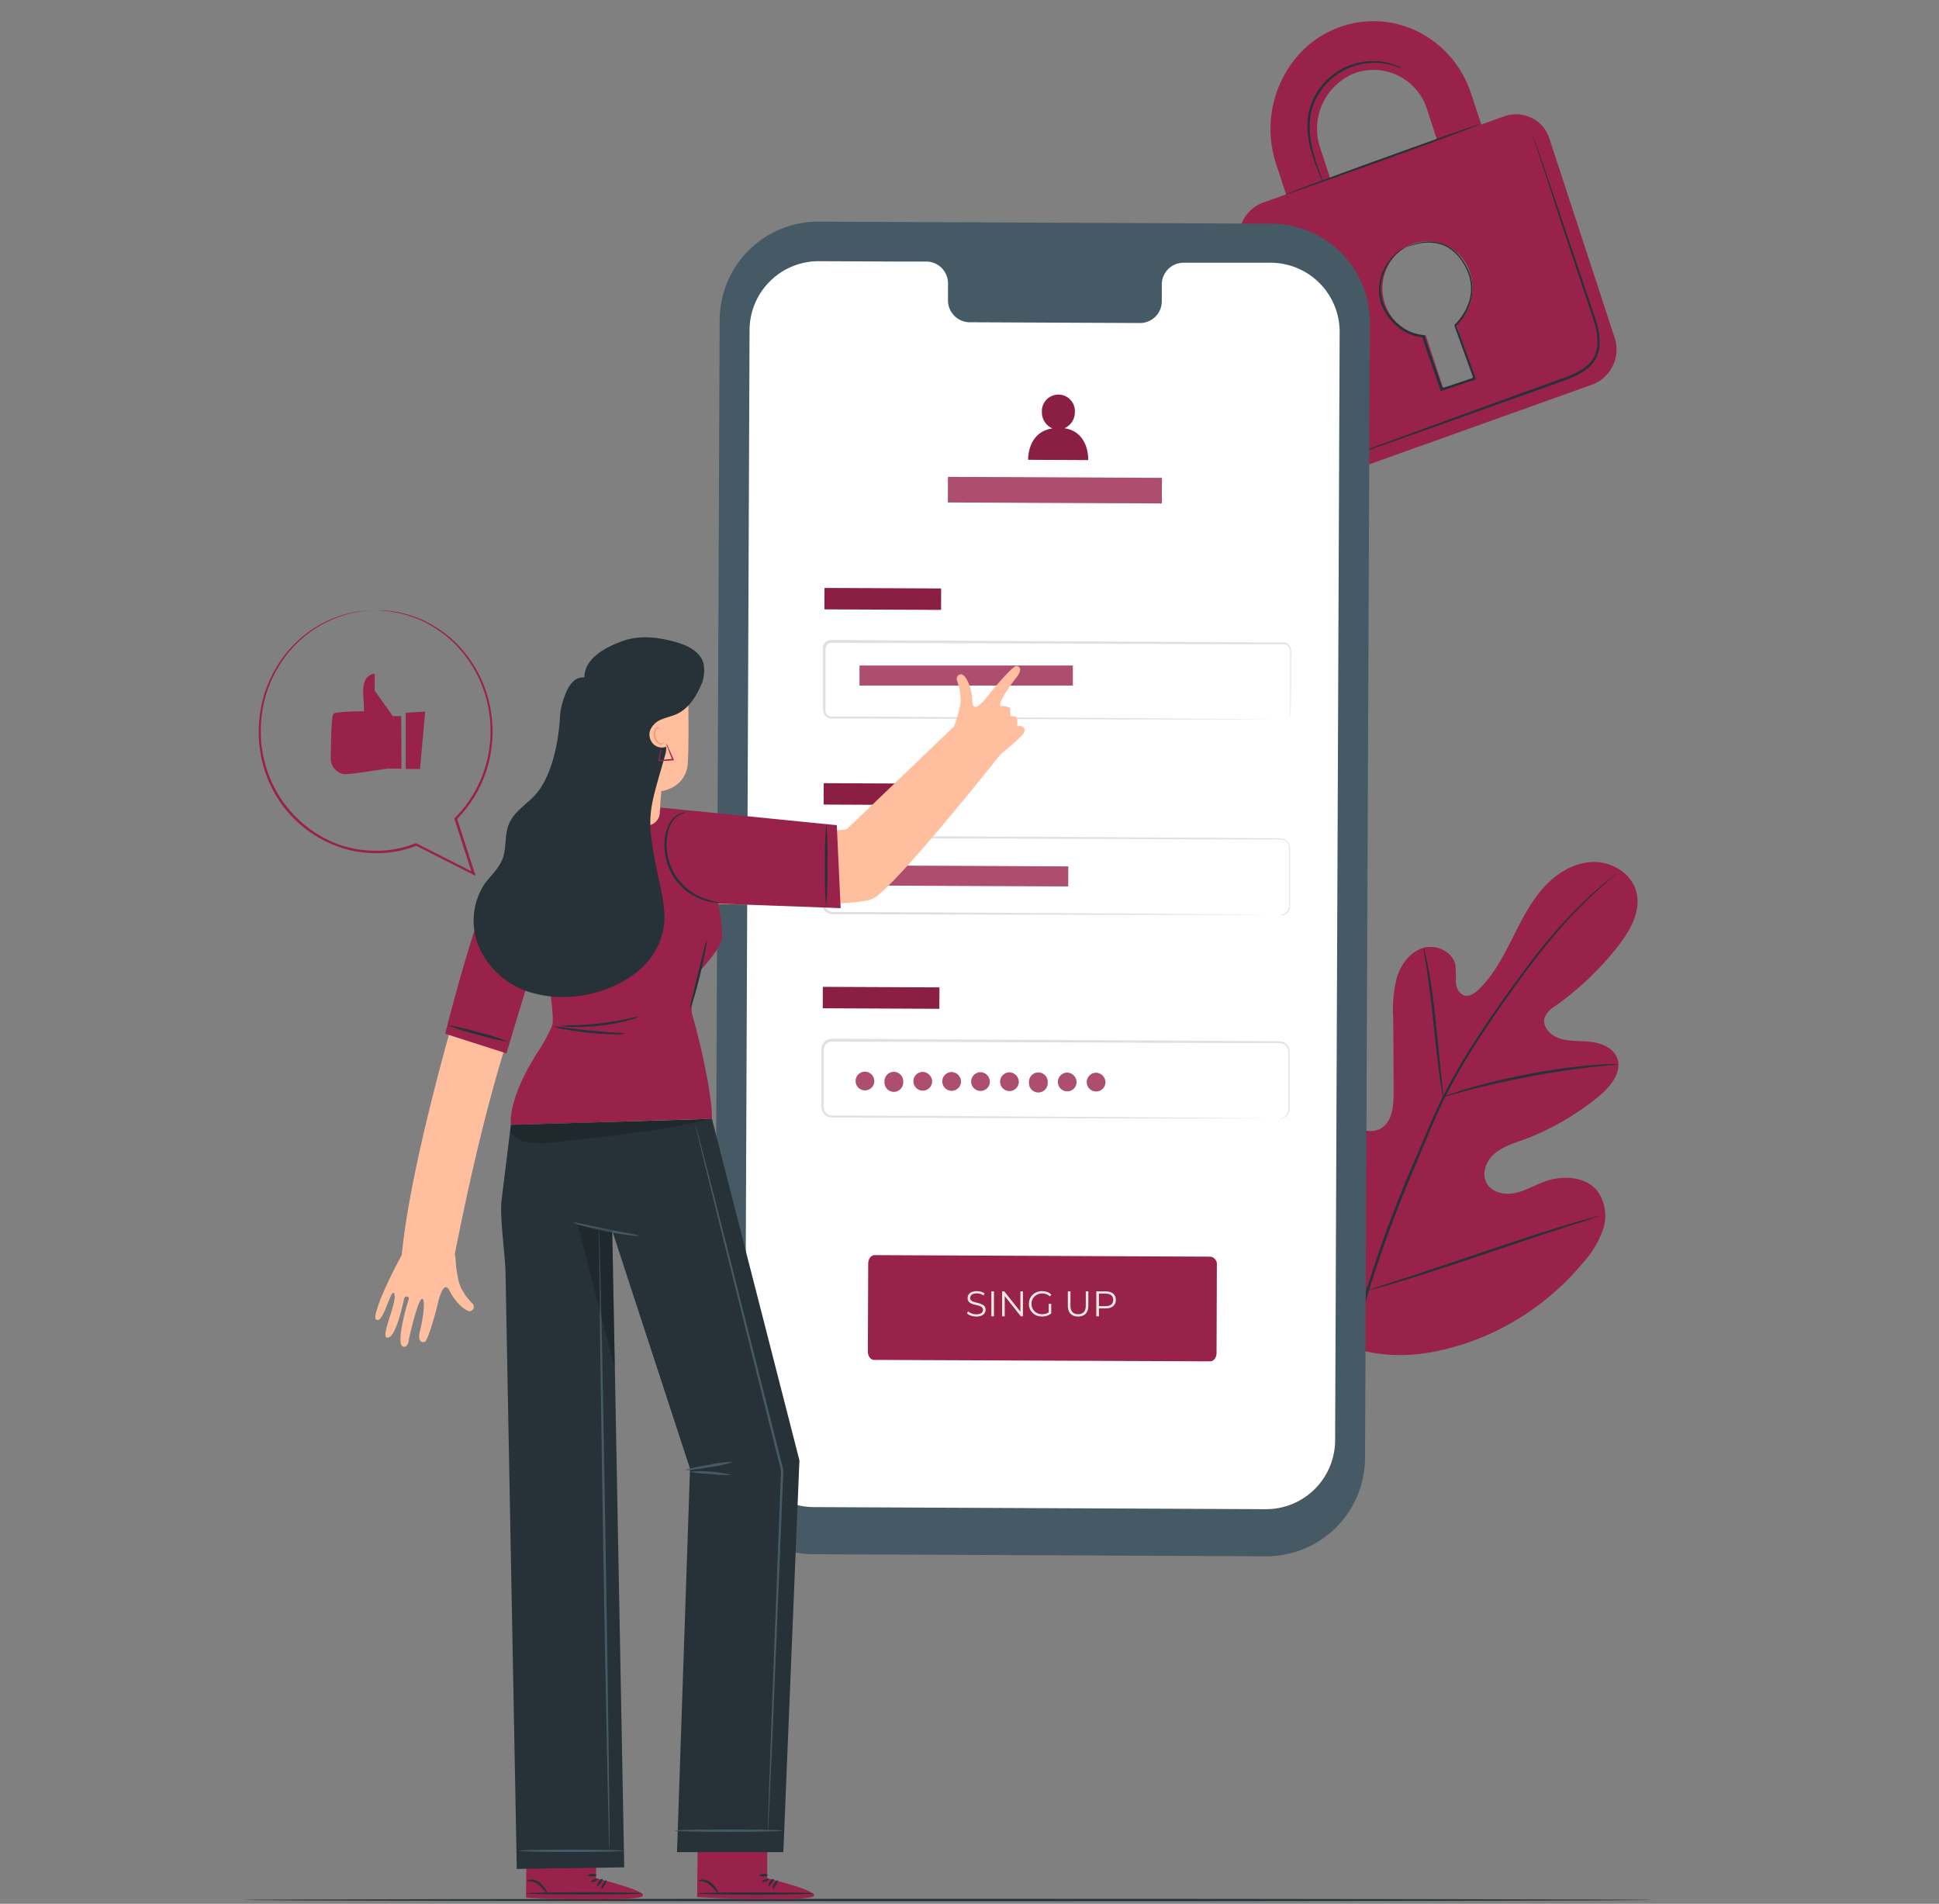 <svg xmlns="http://www.w3.org/2000/svg" width="442" height="434" fill="none"><rect width="100%" height="100%" fill="#808080" stroke="none"/><path fill="#263238" d="M376.369 433.13c0 .145-71.768.269-160.269.269s-160.3-.124-160.3-.269c0-.144 71.758-.268 160.3-.268 88.542 0 160.269.134 160.269.268z"/><path fill="#99224A" d="M306.441 306.606c-15.968-11.152-19.586-31.853-18.955-50.467.103-3.101-.238-6.387 1.24-9.105 1.478-2.719 4.93-4.589 7.71-3.287 2.305 1.085 3.307 3.772 4.599 5.994a18.15 18.15 0 0 0 7.287 6.956c1.974 1.034 4.423 1.654 6.376.579 2.688-1.478 2.998-5.168 2.977-8.268 0-5.768-.034-11.528-.103-17.281a28.755 28.755 0 0 1 .93-9.178c.961-2.935 3.1-5.653 6.025-6.48 2.925-.827 6.573.879 7.235 3.896.114 1.279.145 2.563.093 3.845.083 1.292.682 2.708 1.891 3.101 1.21.392 2.47-.507 3.401-1.416 3.183-3.101 5.353-7.142 7.369-11.131 2.015-3.99 3.989-8.093 6.883-11.493 2.894-3.4 6.894-6.098 11.369-6.356 4.475-.259 9.136 2.491 10.252 6.831 1.116 4.341-1.416 8.775-4.134 12.299a69.118 69.118 0 0 1-14.356 13.695 5.626 5.626 0 0 0-2.408 2.573c-.671 2.067 1.282 4.134 3.318 4.785 2.305.765 4.806.527 7.235.817 2.428.289 5.012 1.343 5.932 3.617 1.261 3.163-1.385 6.47-3.979 8.64a59.32 59.32 0 0 1-17.487 10.098c-2.274.827-4.661 1.561-6.501 3.152-1.84 1.592-2.935 4.372-1.829 6.553 1.105 2.18 3.948 2.873 6.335 2.429 2.388-.445 4.506-1.726 6.78-2.584 4.248-1.602 9.725-1.313 12.402 2.356a9.766 9.766 0 0 1 1.034 8.651 22.575 22.575 0 0 1-4.682 7.637 59.558 59.558 0 0 1-25.487 17.808c-9.849 3.411-18.975 4.341-28.763.755"/><path fill="#263238" d="M368.473 199.068s-.093.103-.3.289l-.92.816c-.806.724-1.994 1.778-3.493 3.173a115.345 115.345 0 0 0-11.803 12.744c-2.305 2.863-4.692 6.108-7.235 9.632a264.179 264.179 0 0 0-7.772 11.369 140.494 140.494 0 0 0-7.617 13.208c-1.199 2.367-2.253 4.837-3.338 7.359l-3.204 7.7a284.223 284.223 0 0 0-11.017 29.734 138.531 138.531 0 0 0-5.168 25.353 100.768 100.768 0 0 0-.289 17.456c.165 2.067.32 3.648.465 4.723.062.517.103.931.144 1.23v.424a2.244 2.244 0 0 1-.093-.413c-.051-.3-.113-.703-.196-1.22-.186-1.034-.382-2.666-.568-4.734a95.952 95.952 0 0 1 .103-17.507 136.193 136.193 0 0 1 5.054-25.467 277.52 277.52 0 0 1 10.986-29.806l3.287-7.669c1.085-2.512 2.15-5.003 3.359-7.38a138.303 138.303 0 0 1 7.679-13.239c2.646-4.134 5.312-7.876 7.824-11.369 2.511-3.493 4.94-6.759 7.234-9.612a109.923 109.923 0 0 1 11.958-12.65 133.301 133.301 0 0 1 3.576-3.101l.961-.775c.118-.102.246-.192.383-.268z"/><path fill="#263238" d="M328.992 250.062a6.425 6.425 0 0 1-.3-1.313c-.165-.858-.351-2.067-.568-3.638-.445-3.1-.899-7.348-1.385-12.051a287.637 287.637 0 0 0-1.488-12.03c-.238-1.53-.445-2.76-.589-3.617a5.594 5.594 0 0 1-.176-1.344c.178.414.306.848.382 1.292.228.847.486 2.067.775 3.607.589 3.101 1.168 7.317 1.654 12.03.486 4.713.899 8.847 1.22 12.061.155 1.447.289 2.677.392 3.659.081.443.108.894.083 1.344zm39.77-7.421a8.203 8.203 0 0 1-1.53.186c-1.033.093-2.501.217-4.32.424-3.638.393-8.64 1.116-14.128 2.15a232.555 232.555 0 0 0-13.963 3.1c-1.767.455-3.193.868-4.134 1.147a7.514 7.514 0 0 1-1.55.372c.477-.24.975-.437 1.488-.589a75.628 75.628 0 0 1 4.134-1.323c3.524-1.033 8.454-2.263 13.963-3.317a140.496 140.496 0 0 1 14.108-1.964 68.486 68.486 0 0 1 4.34-.238 7.993 7.993 0 0 1 1.592.052zm-57.03 51.573c-.11-.15-.2-.313-.269-.486l-.682-1.436c-.589-1.251-1.385-3.101-2.335-5.364-1.923-4.548-4.372-10.914-6.977-17.984-2.604-7.069-5.002-13.436-6.821-18.035-.889-2.232-1.623-4.062-2.17-5.426l-.579-1.478a2.016 2.016 0 0 1-.166-.537c.111.149.201.313.269.486l.682 1.436a177.654 177.654 0 0 1 2.336 5.364c1.922 4.548 4.372 10.914 6.976 17.984 2.605 7.069 5.003 13.435 6.822 18.035.888 2.232 1.622 4.061 2.16 5.426.237.589.434 1.033.589 1.478.08.17.136.351.165.537z"/><path fill="#263238" d="M364.525 277.192a2.192 2.192 0 0 1-.528.217l-1.529.517-5.654 1.829c-4.774 1.55-11.368 3.762-18.603 6.201-7.235 2.439-13.86 4.61-18.666 6.057a215.579 215.579 0 0 1-5.705 1.664l-1.56.403a2.735 2.735 0 0 1-.558.113c.165-.095.342-.168.527-.217l1.529-.517 5.654-1.829c4.775-1.55 11.369-3.762 18.603-6.201 7.235-2.439 13.849-4.61 18.655-6.056a208.811 208.811 0 0 1 5.716-1.664l1.56-.404a2.73 2.73 0 0 1 .559-.113z"/><path fill="#99224A" d="m342.986 26.49-5.323 1.901-2.284-6.956C331.183 8.61 317.809 1.798 305.521 6.13c-12.289 4.33-18.831 18.397-14.635 31.223l2.284 6.955-5.343 1.912a8.495 8.495 0 0 0-4.982 10.625l14.811 45.258a7.96 7.96 0 0 0 1.501 2.803 7.975 7.975 0 0 0 5.533 2.868 7.969 7.969 0 0 0 3.156-.39l55.159-19.73a8.538 8.538 0 0 0 5.034-10.728l-14.821-45.258a7.964 7.964 0 0 0-7.082-5.602 7.966 7.966 0 0 0-3.15.424zm-42.044 7.234a13.635 13.635 0 0 1 8.02-17.105 12.777 12.777 0 0 1 16.361 8.382l2.274 6.956-24.381 8.723-2.274-6.956zm31.006 40.163 3.783 11.555a.942.942 0 0 1-.589 1.157l-5.302 1.891a.85.85 0 0 1-1.034-.558l-3.814-11.503a10.337 10.337 0 0 1-9.301-7.234 10.864 10.864 0 0 1 6.397-13.622 10.182 10.182 0 0 1 13.033 6.676 11.035 11.035 0 0 1-3.163 11.669l-.01-.031z"/><path fill="#263238" d="M337.426 28.267c0 .145-9.871 3.855-22.149 8.268s-22.293 7.958-22.345 7.855c-.051-.103 9.871-3.845 22.159-8.268 12.289-4.424 22.283-7.99 22.335-7.855zm11.72 1.902c.046.09.084.183.114.279.082.206.175.475.299.806l1.106 3.1 3.969 11.555c1.654 4.9 3.628 10.708 5.819 17.157 1.033 3.235 2.253 6.604 3.39 10.149.608 1.827.871 3.751.775 5.674a7.622 7.622 0 0 1-.837 2.863 7.893 7.893 0 0 1-1.954 2.305 18.593 18.593 0 0 1-5.25 2.677l-5.323 1.912-10.076 3.607-17.064 6.077-11.524 4.051-3.1 1.034-.827.268a.879.879 0 0 1-.279.073s.082 0 .258-.124l.806-.321 3.101-1.168 11.462-4.216 17.032-6.202 10.056-3.637 5.323-1.923a17.692 17.692 0 0 0 5.095-2.594 7.334 7.334 0 0 0 1.819-2.14 6.802 6.802 0 0 0 .776-2.656 14.875 14.875 0 0 0-.745-5.467c-1.116-3.514-2.294-6.914-3.359-10.15-2.149-6.459-4.134-12.288-5.705-17.187-1.571-4.899-2.894-8.836-3.803-11.606-.434-1.354-.765-2.408-1.034-3.173l-.248-.827a.977.977 0 0 1-.072-.196z"/><path fill="#263238" d="M320.042 15.916s-.548-.268-1.561-.682a13.77 13.77 0 0 0-4.517-.91 15.502 15.502 0 0 0-6.676 1.262 14.884 14.884 0 0 0-6.315 5.28 13.976 13.976 0 0 0-2.429 7.845 24.19 24.19 0 0 0 1.034 6.77c.537 1.881 1.095 3.38 1.467 4.423.22.53.4 1.076.538 1.633a9.081 9.081 0 0 1-.734-1.56c-.424-1.034-1.034-2.501-1.633-4.393a23.526 23.526 0 0 1-1.189-6.873 14.175 14.175 0 0 1 2.481-8.144 15.118 15.118 0 0 1 6.563-5.436 15.378 15.378 0 0 1 6.873-1.178c1.579.08 3.131.448 4.578 1.085.387.178.76.386 1.117.62.147.065.283.152.403.258zm.475 40.442c.165-.1.338-.186.517-.258a10.242 10.242 0 0 1 1.602-.569c.871-.257 1.77-.41 2.677-.454a9.077 9.077 0 0 1 3.628.547c2.645.93 5.074 3.628 6.273 7.235a10.417 10.417 0 0 1 0 5.932 13.429 13.429 0 0 1-3.328 5.571l.062-.279c1.375 3.773 2.873 7.865 4.424 12.134l.093.258-.259.093-2.366.786-5.168 1.726-.258.082-.083-.258c-1.416-4.279-2.966-8.268-4.134-12.185l.227.175a10.339 10.339 0 0 1-5.54-2.18 12.508 12.508 0 0 1-3.462-4.135 9.436 9.436 0 0 1-1.095-4.65 11.222 11.222 0 0 1 4.33-8.537 6.57 6.57 0 0 1 1.788-1.034c-.584.347-1.15.723-1.695 1.127a10.991 10.991 0 0 0-3.194 4.537 9.774 9.774 0 0 0 .321 8.34 12.144 12.144 0 0 0 3.379 3.97 9.843 9.843 0 0 0 5.282 2.066h.175l.052.155c1.137 3.845 2.698 7.865 4.134 12.165l-.341-.166 5.168-1.726 2.356-.795-.165.351c-1.54-4.268-3.028-8.371-4.393-12.144v-.155l.124-.124a13.16 13.16 0 0 0 3.266-5.343 9.98 9.98 0 0 0 0-5.674c-1.126-3.473-3.452-6.108-5.973-7.039a8.882 8.882 0 0 0-3.504-.589c-.893.02-1.78.142-2.646.362-1.54.383-2.263.734-2.274.682z"/><path fill="#455A64" d="m288.571 354.779-103.239-.476a22.498 22.498 0 0 1-22.376-22.593l1.096-258.805a22.48 22.48 0 0 1 22.593-22.386l103.228.475a22.5 22.5 0 0 1 22.386 22.583l-1.095 258.795a22.497 22.497 0 0 1-22.593 22.407z"/><path fill="#fff" d="M289.718 59.893h-20.009a4.968 4.968 0 0 0-4.535 3.154 4.969 4.969 0 0 0-.343 1.91v3.628a4.96 4.96 0 0 1-4.878 5.054l-39.006-.176a4.98 4.98 0 0 1-4.847-5.106V64.73a4.981 4.981 0 0 0-4.837-5.106h-7.038l-17.518-.083a15.75 15.75 0 0 0-15.844 15.596l-1.034 252.615a15.735 15.735 0 0 0 4.559 11.151 15.737 15.737 0 0 0 11.11 4.662l103.021.475a15.741 15.741 0 0 0 11.159-4.562 15.74 15.74 0 0 0 4.665-11.116l1.033-252.615a15.76 15.76 0 0 0-15.658-15.854z"/><path fill="#99224A" d="m275.859 310.337-76.605-.331c-.796 0-1.437-.868-1.427-1.922l.083-20.04c0-1.034.651-1.923 1.447-1.923l76.605.352a1.736 1.736 0 0 1 1.426 1.933l-.072 20.019c0 1.064-.662 1.922-1.457 1.912z"/><path fill="#E8E8E3" d="M222.545 300.124a3.68 3.68 0 0 1-1.22-.203c-.385-.141-.683-.32-.894-.537l.235-.463c.201.195.469.36.805.496.342.13.7.195 1.074.195.357 0 .647-.043.87-.13.227-.092.393-.214.496-.366a.85.85 0 0 0 .162-.504.745.745 0 0 0-.195-.537 1.252 1.252 0 0 0-.496-.317 5.052 5.052 0 0 0-.683-.211c-.249-.06-.499-.122-.748-.187a3.427 3.427 0 0 1-.691-.277 1.49 1.49 0 0 1-.504-.447c-.125-.19-.187-.436-.187-.74 0-.282.073-.539.219-.772.152-.239.382-.429.691-.57.309-.146.705-.219 1.188-.219.319 0 .637.046.951.138.314.087.585.209.813.366l-.203.48a2.917 2.917 0 0 0-1.57-.472c-.341 0-.623.046-.845.138a1.093 1.093 0 0 0-.496.374.908.908 0 0 0-.155.521c0 .222.063.401.187.537.13.135.298.241.504.317.212.076.442.143.692.203.249.06.496.125.74.195.249.071.477.163.683.277.211.108.379.254.504.439.13.184.195.425.195.723 0 .277-.076.534-.228.773-.152.233-.385.423-.699.569-.309.141-.707.211-1.195.211zm3.433-.048v-5.692h.602v5.692h-.602zm2.454 0v-5.692h.496l3.927 4.944h-.26v-4.944h.593v5.692h-.496l-3.919-4.944h.26v4.944h-.601zm9.111.048c-.434 0-.835-.07-1.204-.211a2.949 2.949 0 0 1-.951-.61 2.824 2.824 0 0 1-.626-.919 2.966 2.966 0 0 1-.22-1.154c0-.418.073-.803.22-1.155a2.78 2.78 0 0 1 .634-.919c.271-.26.588-.461.951-.602.369-.146.77-.219 1.204-.219.433 0 .829.068 1.187.203.363.136.672.342.927.618l-.374.382a2.14 2.14 0 0 0-.789-.512 2.724 2.724 0 0 0-.927-.154c-.352 0-.678.059-.976.179a2.3 2.3 0 0 0-1.284 1.244c-.12.281-.179.593-.179.935 0 .336.059.647.179.935.124.287.295.539.512.756.222.211.48.377.772.496.298.114.621.171.968.171.325 0 .631-.049.919-.147.293-.097.561-.263.805-.496l.341.456c-.271.238-.588.42-.951.545a3.632 3.632 0 0 1-1.138.178zm1.512-.796v-2.098h.577v2.171l-.577-.073zm6.701.796c-.726 0-1.298-.208-1.715-.626-.418-.417-.626-1.035-.626-1.854v-3.26h.601v3.236c0 .672.152 1.168.456 1.488.303.32.731.48 1.284.48.559 0 .99-.16 1.293-.48.304-.32.456-.816.456-1.488v-3.236h.585v3.26c0 .819-.209 1.437-.626 1.854-.412.418-.981.626-1.708.626zm4.147-.048v-5.692h2.131c.482 0 .897.078 1.244.236.347.151.612.374.797.666.189.288.284.637.284 1.049 0 .401-.095.748-.284 1.041-.185.287-.45.51-.797.667-.347.157-.762.236-1.244.236h-1.797l.268-.285v2.082h-.602zm.602-2.033-.268-.293h1.78c.57 0 1.001-.122 1.293-.366.298-.249.448-.599.448-1.049 0-.455-.15-.807-.448-1.057-.292-.249-.723-.374-1.293-.374h-1.78l.268-.284v3.423z"/><path fill="#99224A" d="m214.534 134.152-26.582-.121-.022 4.879 26.582.12.022-4.878z"/><path fill="#000" d="m214.534 134.152-26.582-.121-.022 4.879 26.582.12.022-4.878z" opacity=".1"/><path fill="#E0E0E0" d="M292.457 164.103c.209-.021.414-.069.61-.144a1.635 1.635 0 0 0 1.034-1.396v-13.725a2.01 2.01 0 0 0-.29-1.354 1.55 1.55 0 0 0-1.23-.63h-16.546l-86.445-.321a1.37 1.37 0 0 0-1.136.569c-.25.404-.345.885-.269 1.354v12.402a8.132 8.132 0 0 0 0 1.447 1.39 1.39 0 0 0 .806.93c.204.081.422.12.641.114h5.26l22.955.124 38.861.238 26.2.206 7.121.083h2.48-35.801l-38.861-.124-22.955-.093h-5.26a2.067 2.067 0 0 1-.848-.145 1.936 1.936 0 0 1-1.116-1.292 2.902 2.902 0 0 1-.062-.826v-13.168a5.693 5.693 0 0 1 0-.826c.039-.304.156-.593.341-.838a1.893 1.893 0 0 1 1.571-.795l86.444.475 14.935.103h1.612a1.771 1.771 0 0 1 1.447.755c.291.449.409.989.331 1.519v6.604c0 3.101-.073 5.478-.093 7.132a1.679 1.679 0 0 1-1.086 1.436 1.228 1.228 0 0 1-.651.186z"/><path fill="#99224A" d="M244.553 151.722h-48.617v4.558h48.617v-4.558z"/><path fill="#fff" d="M244.553 151.722h-48.617v4.558h48.617v-4.558z" opacity=".2"/><path fill="#99224A" d="m214.352 178.654-26.582-.12-.022 4.878 26.582.12.022-4.878z"/><path fill="#000" d="m214.352 178.654-26.582-.12-.022 4.878 26.582.12.022-4.878z" opacity=".1"/><path fill="#E0E0E0" d="M291.786 208.607a5.49 5.49 0 0 0 .62-.114 2.119 2.119 0 0 0 1.302-1.178c.163-.417.226-.866.186-1.313v-12.329a2.226 2.226 0 0 0-.3-1.365 2.004 2.004 0 0 0-1.126-.878 6.33 6.33 0 0 0-1.561-.083h-14.872l-86.145-.32a1.911 1.911 0 0 0-1.891 1.664v12.402c-.039.483-.018.969.062 1.447.129.419.394.783.754 1.033a2.15 2.15 0 0 0 1.282.331h4.423l22.872.114 38.727.238 26.106.206 7.101.083h-33.207l-38.747-.041-22.872-.083h-4.496a2.595 2.595 0 0 1-1.581-.424 2.478 2.478 0 0 1-.972-1.354 6.523 6.523 0 0 1-.083-1.591v-12.403a2.453 2.453 0 0 1 2.429-2.139l86.145.475 14.872.114a6.375 6.375 0 0 1 1.654.114c.537.175.99.543 1.271 1.033.267.455.383.984.331 1.509v12.382c.037.462-.037.926-.217 1.354a2.205 2.205 0 0 1-1.396 1.178 1.921 1.921 0 0 1-.671-.062z"/><path fill="#99224A" d="m214.152 225.089-26.582-.12-.022 4.878 26.582.12.022-4.878z"/><path fill="#000" d="m214.152 225.089-26.582-.12-.022 4.878 26.582.12.022-4.878z" opacity=".1"/><path fill="#E0E0E0" d="M291.579 255.023c.209-.025.416-.063.62-.114a2.126 2.126 0 0 0 1.302-1.168c.162-.417.226-.866.186-1.312v-12.341a2.224 2.224 0 0 0-.3-1.364 2.065 2.065 0 0 0-1.126-.868 6.283 6.283 0 0 0-1.561-.093h-14.872l-86.145-.321a1.912 1.912 0 0 0-1.891 1.664v12.403c-.038.479-.018.962.062 1.436.124.422.391.787.755 1.034.379.248.829.364 1.281.33h4.496l22.872.125 38.726.237 26.107.207 7.1.083h-33.207l-38.726-.114-22.872-.093h-4.496a2.526 2.526 0 0 1-1.581-.424 2.483 2.483 0 0 1-.972-1.354 6.523 6.523 0 0 1-.082-1.591v-12.454a2.442 2.442 0 0 1 2.418-2.14l86.144.476 14.873.113a6.419 6.419 0 0 1 1.654.114c.537.175.989.544 1.271 1.034.267.455.383.983.331 1.509v12.381c.039.462-.035.927-.218 1.354a2.184 2.184 0 0 1-1.395 1.178 1.636 1.636 0 0 1-.754.073z"/><path fill="#99224A" d="m243.516 197.514-48.617-.221-.021 4.558 48.617.221.021-4.558z"/><path fill="#fff" d="m243.516 197.514-48.617-.221-.021 4.558 48.617.221.021-4.558z" opacity=".2"/><path fill="#99224A" d="M199.295 246.589a2.131 2.131 0 0 1-2.654 1.906 2.13 2.13 0 0 1-.595-3.869 2.125 2.125 0 0 1 1.182-.321 2.193 2.193 0 0 1 2.067 2.284zm6.583.031c.021.291-.019.584-.117.859a2.11 2.11 0 0 1-.449.741 2.13 2.13 0 0 1-3.681-1.6 2.109 2.109 0 0 1 .117-.859 2.129 2.129 0 0 1 4.13.859zm6.595.031a2.137 2.137 0 0 1-1.431 1.858 2.136 2.136 0 0 1-2.271-.585 2.126 2.126 0 0 1 .453-3.236 2.125 2.125 0 0 1 1.182-.321 2.202 2.202 0 0 1 2.067 2.284zm6.583.031a2.124 2.124 0 0 1-1.431 1.858 2.132 2.132 0 0 1-2.797-1.691 2.131 2.131 0 0 1 2.161-2.451 2.204 2.204 0 0 1 2.067 2.284zm6.584.021a2.132 2.132 0 0 1-3.7 1.286 2.13 2.13 0 0 1 1.633-3.56 2.202 2.202 0 0 1 2.067 2.274zm6.594.031a2.136 2.136 0 0 1-1.412 1.862 2.134 2.134 0 0 1-2.27-.555 2.132 2.132 0 0 1 .394-3.235 2.127 2.127 0 0 1 1.169-.346 2.204 2.204 0 0 1 2.119 2.274zm6.583.031a2.136 2.136 0 0 1-1.275 2.101 2.138 2.138 0 0 1-1.698 0 2.129 2.129 0 0 1-1.275-2.101 2.141 2.141 0 0 1 .567-1.601 2.126 2.126 0 0 1 2.406-.5 2.126 2.126 0 0 1 1.275 2.101zm6.584.031a2.136 2.136 0 0 1-1.412 1.862 2.134 2.134 0 0 1-2.27-.555 2.132 2.132 0 0 1 .394-3.235 2.127 2.127 0 0 1 1.169-.346 2.204 2.204 0 0 1 2.119 2.274zm6.583.031a2.13 2.13 0 1 1-2.067-2.274 2.202 2.202 0 0 1 2.067 2.274z"/><path fill="#fff" d="M199.295 246.589a2.131 2.131 0 0 1-2.654 1.906 2.13 2.13 0 0 1-.595-3.869 2.125 2.125 0 0 1 1.182-.321 2.193 2.193 0 0 1 2.067 2.284zm6.583.031c.021.291-.019.584-.117.859a2.11 2.11 0 0 1-.449.741 2.13 2.13 0 0 1-3.681-1.6 2.109 2.109 0 0 1 .117-.859 2.129 2.129 0 0 1 4.13.859zm6.594.031a2.124 2.124 0 0 1-1.431 1.858 2.132 2.132 0 0 1-2.797-1.691 2.131 2.131 0 0 1 2.161-2.451 2.204 2.204 0 0 1 2.067 2.284zm6.584.031a2.124 2.124 0 0 1-1.431 1.858 2.132 2.132 0 0 1-2.797-1.691 2.131 2.131 0 0 1 2.161-2.451 2.204 2.204 0 0 1 2.067 2.284zm6.583.021a2.122 2.122 0 0 1-1.424 1.865 2.131 2.131 0 0 1-2.804-1.684 2.128 2.128 0 0 1 2.161-2.455 2.202 2.202 0 0 1 2.067 2.274zm6.594.031a2.128 2.128 0 1 1-2.119-2.274 2.2 2.2 0 0 1 2.119 2.274zm6.584.031a2.136 2.136 0 0 1-1.275 2.101 2.138 2.138 0 0 1-1.698 0 2.129 2.129 0 0 1-1.275-2.101 2.141 2.141 0 0 1 .567-1.601 2.126 2.126 0 0 1 2.406-.5 2.126 2.126 0 0 1 1.275 2.101zm6.584.031a2.136 2.136 0 0 1-1.412 1.862 2.134 2.134 0 0 1-2.27-.555 2.132 2.132 0 0 1 .394-3.235 2.127 2.127 0 0 1 1.169-.346 2.204 2.204 0 0 1 2.119 2.274zm6.583.031a2.13 2.13 0 1 1-2.067-2.274 2.202 2.202 0 0 1 2.067 2.274z" opacity=".2"/><path fill="#99224A" d="M242.631 97.627a3.996 3.996 0 0 0 2.387-3.71 3.752 3.752 0 0 0-1.028-2.787 3.75 3.75 0 0 0-2.729-1.173 3.765 3.765 0 0 0-3.757 3.96 4.015 4.015 0 0 0 2.398 3.751c-5.788.868-5.529 7.152-5.529 7.152l13.684.062s.32-6.397-5.426-7.255z"/><path fill="#000" d="M242.631 97.627a3.996 3.996 0 0 0 2.387-3.71 3.752 3.752 0 0 0-1.028-2.787 3.75 3.75 0 0 0-2.729-1.173 3.765 3.765 0 0 0-3.757 3.96 4.015 4.015 0 0 0 2.398 3.751c-5.788.868-5.529 7.152-5.529 7.152l13.684.062s.32-6.397-5.426-7.255z" opacity=".1"/><path fill="#99224A" d="m264.867 108.935-48.772-.221-.026 5.829 48.771.221.027-5.829z"/><path fill="#fff" d="m264.867 108.935-48.772-.221-.026 5.829 48.771.221.027-5.829z" opacity=".2"/><path fill="#99224A" d="M85.566 139.144h-.486l-1.406.103a15.97 15.97 0 0 0-2.263.3c-.484.068-.963.161-1.437.279l-1.602.444a26.332 26.332 0 0 0-7.617 3.773 26.807 26.807 0 0 0-7.503 8.35 28.003 28.003 0 0 0-2.625 6.005 28.887 28.887 0 0 0-1.148 7.008 28.393 28.393 0 0 0 .062 3.741c0 .63.176 1.261.259 1.902.07.646.19 1.285.361 1.912a27.274 27.274 0 0 0 15.503 18.944 24.56 24.56 0 0 0 8.878 1.995c3.159.174 6.32-.28 9.302-1.333l.91-.341h.124l.103.062 13.033 6.614-.383.331c-1.395-4.32-2.738-8.506-4.041-12.526v-.155l.114-.114a27.898 27.898 0 0 0 6.842-11.369 28.618 28.618 0 0 0 1.033-12.113 28.301 28.301 0 0 0-3.42-10.273 27.913 27.913 0 0 0-5.892-7.235 28.78 28.78 0 0 0-6.397-4.072 27.849 27.849 0 0 0-5.416-1.705l-2.067-.341-1.499-.114-.909-.062h-.31a1.46 1.46 0 0 1 .31 0h.92l1.498.062 2.067.3c1.882.354 3.722.905 5.489 1.643a28.744 28.744 0 0 1 6.511 4.062 27.989 27.989 0 0 1 6.015 7.234 28.365 28.365 0 0 1 3.524 10.408c.571 4.128.243 8.33-.961 12.32a28.277 28.277 0 0 1-6.945 11.606l.062-.268c1.302 4.02 2.656 8.206 4.062 12.516l.196.63-.589-.3-13.033-6.604h.227l-.93.341a24.649 24.649 0 0 1-9.477 1.364 25.118 25.118 0 0 1-9.064-2.067 27.186 27.186 0 0 1-12.95-11.586 27.581 27.581 0 0 1-2.925-7.648 15.828 15.828 0 0 1-.362-1.953c-.083-.651-.217-1.292-.248-1.933a30.543 30.543 0 0 1 1.147-10.914 27.808 27.808 0 0 1 2.698-6.077 27.037 27.037 0 0 1 7.658-8.402 26.129 26.129 0 0 1 7.741-3.742l1.623-.413c.477-.111.96-.197 1.447-.259a15.5 15.5 0 0 1 2.284-.248l1.416-.051a3.43 3.43 0 0 1 .486-.031z"/><path fill="#99224A" d="M91.457 163.245h-1.912l-4.134-5.808v-3.814s-2.956-.186-2.605 4.806c.352 4.992 0 3.721 0 3.721s-6.273 0-6.79.568c-.517.569-.548 6.625-.62 10.005a3.66 3.66 0 0 0 2.594 3.679c.219.061.445.092.672.093 1.57 0 9.56-1.271 9.56-1.271h3.297l-.062-11.979zm5.467-1.023-1.178 13.064H92.48v-12.795l4.444-.269zm38.954 265.958v-8.837l-15.844-.114-.135 13.364.982.072c4.372.279 22.242.693 25.177-.217 3.266-1.013-10.18-4.268-10.18-4.268z"/><path fill="#263238" d="M146.43 431.621c0 .145-5.932.269-13.239.269s-13.24-.124-13.24-.269c0-.144 5.933-.268 13.24-.268s13.239.124 13.239.268zm-10.273-1.633c-.135-.072 0-.537.32-1.033.321-.496.755-.703.858-.6.103.104-.114.496-.424.92-.31.424-.62.786-.754.713zm1.012.579c-.144 0-.072-.579.238-1.126.31-.548.723-.879.837-.796.114.082-.072.547-.362 1.033-.289.486-.578.941-.713.889z"/><path fill="#263238" d="M124.726 431.58c-.062 0-.3-.186-.641-.579-.416-.505-.88-.968-1.385-1.385a3.659 3.659 0 0 0-1.716-.754c-.485-.062-.796 0-.827-.062-.031-.062.269-.279.838-.321a3.198 3.198 0 0 1 2.067.703c.548.447 1.01.99 1.364 1.602.238.455.362.755.3.796zm11.482-3.256c.073.124-.196.434-.651.6-.455.165-.858.103-.878 0-.021-.104.299-.321.692-.465.393-.145.755-.259.837-.135zm-.248-.857c0 .155-.413.279-.95.289-.538.01-.962-.114-.951-.258.01-.145.434-.28.951-.29.516-.01.93.114.95.259z"/><path fill="#99224A" d="M174.893 428.18v-8.837l-15.844-.114-.134 13.229.982.073c4.372.279 22.252.827 25.177-.083 3.266-1.013-10.181-4.268-10.181-4.268z"/><path fill="#263238" d="M185.446 431.642c0 .145-5.922.269-13.24.269-7.317 0-13.229-.124-13.229-.269 0-.145 5.922-.269 13.229-.269 7.307 0 13.24.124 13.24.269zm-10.274-1.654c-.124-.072 0-.537.321-1.033.32-.496.754-.703.858-.6.103.104-.114.496-.424.92-.31.424-.62.786-.755.713zm1.013.579c-.134 0-.072-.579.248-1.126.321-.548.724-.879.838-.796.113.082-.083.547-.373 1.033-.289.486-.568.941-.713.889z"/><path fill="#263238" d="M163.741 431.58c-.062 0-.289-.186-.641-.579-.416-.505-.88-.968-1.384-1.385a3.659 3.659 0 0 0-1.716-.754c-.476-.062-.796 0-.827-.062-.031-.062.269-.279.837-.321a3.198 3.198 0 0 1 2.067.703 5.66 5.66 0 0 1 1.365 1.602c.237.455.361.755.299.796zm11.483-3.256c.072.124-.196.434-.651.6-.455.165-.858.103-.879 0-.02-.104.3-.321.693-.465.393-.145.754-.259.837-.135zm-.227-.857c0 .155-.414.279-.951.289-.538.01-.951-.114-.941-.258.011-.145.424-.28.941-.29.516-.01.951.114.951.259z"/><path fill="#FFBE9D" d="M233.267 165.767c-.414-.423-1.437-.217-1.437-.217a5.27 5.27 0 0 0 0-1.798c-.186-.579-1.488-.465-1.488-.465-.06-.488-.06-.98 0-1.468a.529.529 0 0 0-.3-.527 4.77 4.77 0 0 0-1.943-.351c-.796-.569 2.429-5.085 3.628-6.532 1.199-1.447.982-2.574-.083-2.574-.734 0-4.496 4.341-5.653 5.798-1.158 1.458-4.227 5.509-4.331 2.274-.103-3.235-1.405-5.674-2.222-6.087-.816-.414-1.684.558-1.24 1.457.39 1.022.634 2.093.723 3.183.113.869.074 1.75-.113 2.605a31.154 31.154 0 0 1-1.396 4.671h-.082s-22.552 21.632-24.185 23.172c-1.457 1.385-30.768-1.643-36.649-2.263a39.315 39.315 0 0 0-6.035-.414c-2.553.114-3.008.476-5.55.507-6.421.071-12.827.634-19.162 1.684a15.885 15.885 0 0 0-12.464 10.811c-5.922 18.5-19.338 62.291-21.704 86.888a104.494 104.494 0 0 0-4.837 9.995c-1.664 4.527-1.261 4.682-.703 4.785 1.509.279 3.225-7.845 3.865-5.881.641 1.964-3.255 9.684-1.674 9.912 2.067.289 3.71-8.269 3.907-8.951.196-.682 1.22-.465 1.033.176-.3.91-3.204 10.552-1.178 10.862 1.116.166 1.24-1.87 1.24-1.87s2.067-9.23 3.008-9.044c.94.186-.062 5.633-.538 7.452-.475 1.819.186 2.739 1.158 2.294.661-.31 2.243-5.839 2.677-7.637.434-1.799 1.519-6.78 2.976-3.897 1.458 2.884 3.669 4.558 4.579 4.6a1.03 1.03 0 0 0 .86-1.359 1.02 1.02 0 0 0-.354-.491 11.722 11.722 0 0 1-1.994-2.584 7.607 7.607 0 0 1-1.034-2.419 26.202 26.202 0 0 1-.723-5.229l-.166-1.034c2.315-11.462 8.982-45.103 18.604-66.59l3.948 8.123 1.715 6.016-10.521 25.972 44.876-.589-6.697-25.776 8.133-26.872c8.796.197 31.378.527 35.14-1.178 4.734-2.067 29.218-32.99 29.218-32.99a56.635 56.635 0 0 0 4.579-3.969s1.488-1.251.589-2.181z"/><path fill="#99224A" d="M115.455 240.13c1.302-4.445 7.989-26.417 7.989-26.417s3.287 17.911 2.419 20.071a38.269 38.269 0 0 1-2.822 5.333c-7.586 11.544-6.594 17.322-6.594 17.322l45.837-1.396c.104-6.408-3.689-21.311-4.475-23.688-.785-2.377 1.829-10.16 1.829-10.16s5.168-5.26 4.982-7.968a43.813 43.813 0 0 0-.899-7.235l27.905 1.034-.878-18.914-40.081-4.01c-1.395 3.938-14.014 2.005-14.014 2.005-13.622.455-14.47 2.956-20.133 7.359-5.664 4.403-15.038 42.188-15.038 42.188l13.973 4.476z"/><path fill="#263238" d="M142.554 235.654a9.618 9.618 0 0 1-2.408.124c-1.499 0-3.556-.103-5.819-.33a63.239 63.239 0 0 1-5.767-.838 9.899 9.899 0 0 1-2.346-.599c.808 0 1.614.077 2.408.227 1.468.186 3.504.445 5.757.672 2.253.228 4.299.383 5.777.486.806.01 1.609.097 2.398.258zm3.142-3.896c-.795.389-1.635.677-2.501.858a45.946 45.946 0 0 1-12.64 1.498 10.388 10.388 0 0 1-2.625-.248c.87-.11 1.748-.154 2.625-.134a74.687 74.687 0 0 0 6.315-.455 68.656 68.656 0 0 0 6.201-1.033c.861-.23 1.739-.393 2.625-.486zm15.42-17.384a10.773 10.773 0 0 1-.32 2.336c-.269 1.436-.682 3.4-1.21 5.55-.527 2.15-1.033 4.134-1.488 5.478a10.345 10.345 0 0 1-.806 2.222c.058-.786.203-1.562.434-2.315.393-1.613.837-3.473 1.333-5.509.496-2.036.972-3.897 1.365-5.509a9.824 9.824 0 0 1 .692-2.253zm-45.175 23.12a48.096 48.096 0 0 1-7.059-1.643 49.019 49.019 0 0 1-6.925-2.171c2.39.376 4.749.925 7.059 1.644a48.5 48.5 0 0 1 6.925 2.17zm48.276-31.729c-.39.067-.788.067-1.178 0a12.265 12.265 0 0 1-3.153-.755 12.947 12.947 0 0 1-7.482-7.348 13.345 13.345 0 0 1-.92-5.819 9.037 9.037 0 0 1 1.416-4.609 4.78 4.78 0 0 1 2.615-1.933c.286-.079.581-.117.878-.114h.31s-.434 0-1.126.279a4.704 4.704 0 0 0-2.367 1.933c-1.406 2.212-1.799 6.253-.3 10.025a12.641 12.641 0 0 0 3.194 4.672 13.566 13.566 0 0 0 3.917 2.522 19.92 19.92 0 0 0 4.196 1.147zm24.092.889a85.857 85.857 0 0 1-.248-9.53 85.175 85.175 0 0 1 .289-9.518c.259 3.166.341 6.343.248 9.518.087 3.18-.01 6.361-.289 9.53z"/><path fill="#FFBE9D" d="M150.399 185.26c.113-2.305.351-4.91.351-4.91s5.705-.63 6.046-6.521c.341-5.891 0-19.482 0-19.482l-10.335-5.292-11.472 9.023 1.767 29.455 10.521.672a3.04 3.04 0 0 0 3.122-2.945z"/><path fill="#EB996E" d="M151.422 169.168s0 .113-.093.248a.775.775 0 0 1-.651.289c-.662 0-1.303-.765-1.53-1.654a2.697 2.697 0 0 1 0-1.312 1.136 1.136 0 0 1 .62-.889.572.572 0 0 1 .434 0 .527.527 0 0 1 .238.238c.072.175 0 .289 0 .279 0-.011 0-.104-.104-.207a.37.37 0 0 0-.485-.103.871.871 0 0 0-.424.733 2.646 2.646 0 0 0 0 1.168c.207.807.765 1.458 1.261 1.52a.71.71 0 0 0 .548-.155c.124-.083.165-.166.186-.155z"/><path fill="#263238" d="M160.341 151.164c-.796-2.708-3.679-4.052-6.305-4.796-3.999-1.137-8.319-1.633-12.226-.196-3.907 1.436-8.599 3.958-8.599 8.268-2.305-.186-3.628 1.829-4.537 4.33a16.227 16.227 0 0 0-1.034 4.755c-.289 5.643-1.87 13.435-5.529 17.57-2.067 2.304-4.93 3.896-6.108 6.769-1.034 2.491-.496 5.447-1.458 7.969-.857 2.222-2.749 3.803-4.134 5.736a15.376 15.376 0 0 0-.982 14.872 18.816 18.816 0 0 0 11.256 9.715 26.324 26.324 0 0 0 14.831.145 24.798 24.798 0 0 0 9.942-4.93 16.596 16.596 0 0 0 5.767-9.55c.734-4.217-.444-8.506-1.323-12.702-2.749-13.26-1.963-13.952 1.509-26.262.083-.217.124-.444.186-.661.062-.217.093-.321.135-.486a7.88 7.88 0 0 0 .155-1.478 2.835 2.835 0 0 1-2.987-.641 3.1 3.1 0 0 1-.703-3.1 4.504 4.504 0 0 1 2.667-2.512c1.147-.475 2.377-.723 3.503-1.25 2.388-1.137 4.041-3.494 5.168-5.964a8.184 8.184 0 0 0 .806-5.601z"/><path fill="#99224A" d="M151.835 169.447c.218.322.399.669.538 1.033.31.651.723 1.571 1.178 2.636l.082.196h-.217l-1.033.093c-.713 0-1.313.134-2.016.124a.378.378 0 0 1-.268-.238.46.46 0 0 1 0-.289c.024-.139.055-.277.093-.413l.186-.734c.093-.49.239-.968.434-1.426a6.95 6.95 0 0 1-.217 1.477l-.145.734c-.052.248-.145.631 0 .6.517 0 1.251-.114 1.933-.155l1.033-.093-.134.227a33.158 33.158 0 0 1-1.033-2.677 4.02 4.02 0 0 1-.414-1.095z"/><path fill="#263238" d="m116.447 256.439 45.837-1.396 19.947 77.866-3.669 89.318h-24.236l2.966-87.416-17.725-54.209 2.729 145.087-24.495.362-2.573-136.374c-.114-3.793-1.354-12.341-.889-16.103l2.108-17.135z"/><path fill="#455A64" d="M145.665 281.708a9.168 9.168 0 0 1-2.243-.134 72.427 72.427 0 0 1-10.635-2.139 8.5 8.5 0 0 1-2.067-.745c0-.155 3.37.652 7.504 1.489 4.134.837 7.462 1.374 7.441 1.529zm32.649 135.62c0 .144-5.488.268-12.257.268-6.77 0-12.268-.124-12.268-.268 0-.145 5.488-.269 12.268-.269 6.779 0 12.257.114 12.257.269zm-36.236 4.588c0 .155-5.333.269-11.906.269s-11.896-.114-11.896-.269c0-.155 5.333-.268 11.896-.268 6.563 0 11.906.124 11.906.268z"/><path fill="#455A64" d="M138.916 421.544c-.144 0-.785-31.698-1.436-70.796-.651-39.098-1.034-70.817-.9-70.817.135 0 .796 31.688 1.437 70.807s1.054 70.806.899 70.806zm36.143-4.216a2.501 2.501 0 0 1 0-.424v-1.24c0-1.117.082-2.718.144-4.755.145-4.134.352-10.138.61-17.497.558-14.8 1.344-35.202 2.202-57.723v-.609.072c-5.426-21.704-10.336-41.403-13.901-55.655l-4.134-16.857c-.476-1.974-.838-3.514-1.096-4.589-.124-.507-.207-.899-.279-1.199a1.806 1.806 0 0 1-.072-.413c.053.13.095.265.124.403.082.289.186.682.33 1.178.28 1.033.683 2.604 1.199 4.568 1.034 3.989 2.491 9.736 4.31 16.816 3.597 14.242 8.558 33.889 14.056 55.624v.682c-.92 22.521-1.757 42.912-2.367 57.712-.32 7.369-.589 13.333-.775 17.487-.103 2.068-.186 3.638-.238 4.755 0 .527-.062.94-.072 1.24.002.142-.012.284-.041.424z"/><path fill="#455A64" d="M167.152 333.261c-1.741.572-3.534.97-5.354 1.188-2.232.383-4.134.651-4.992.693v-.207c.28.083.424.134.424.176 0 .041-.175 0-.465 0h-.62l.62-.186c.806-.238 2.708-.631 4.94-1.034a27.88 27.88 0 0 1 5.447-.63zm-.424 2.966a26.67 26.67 0 0 1-4.826-.217 27.317 27.317 0 0 1-4.806-.527 30.571 30.571 0 0 1 9.632.744z"/><path fill="#000" d="M116.251 258.082a6.29 6.29 0 0 0 4.527 2.408 20.39 20.39 0 0 0 5.55-.103c11.834-1.313 24.37-2.522 35.956-5.344-14.996.837-30.84.558-45.837 1.396l-.155 1.281m15.41 21.497 8.454 32.805-.589-31.42-7.865-1.385z" opacity=".2"/></svg>